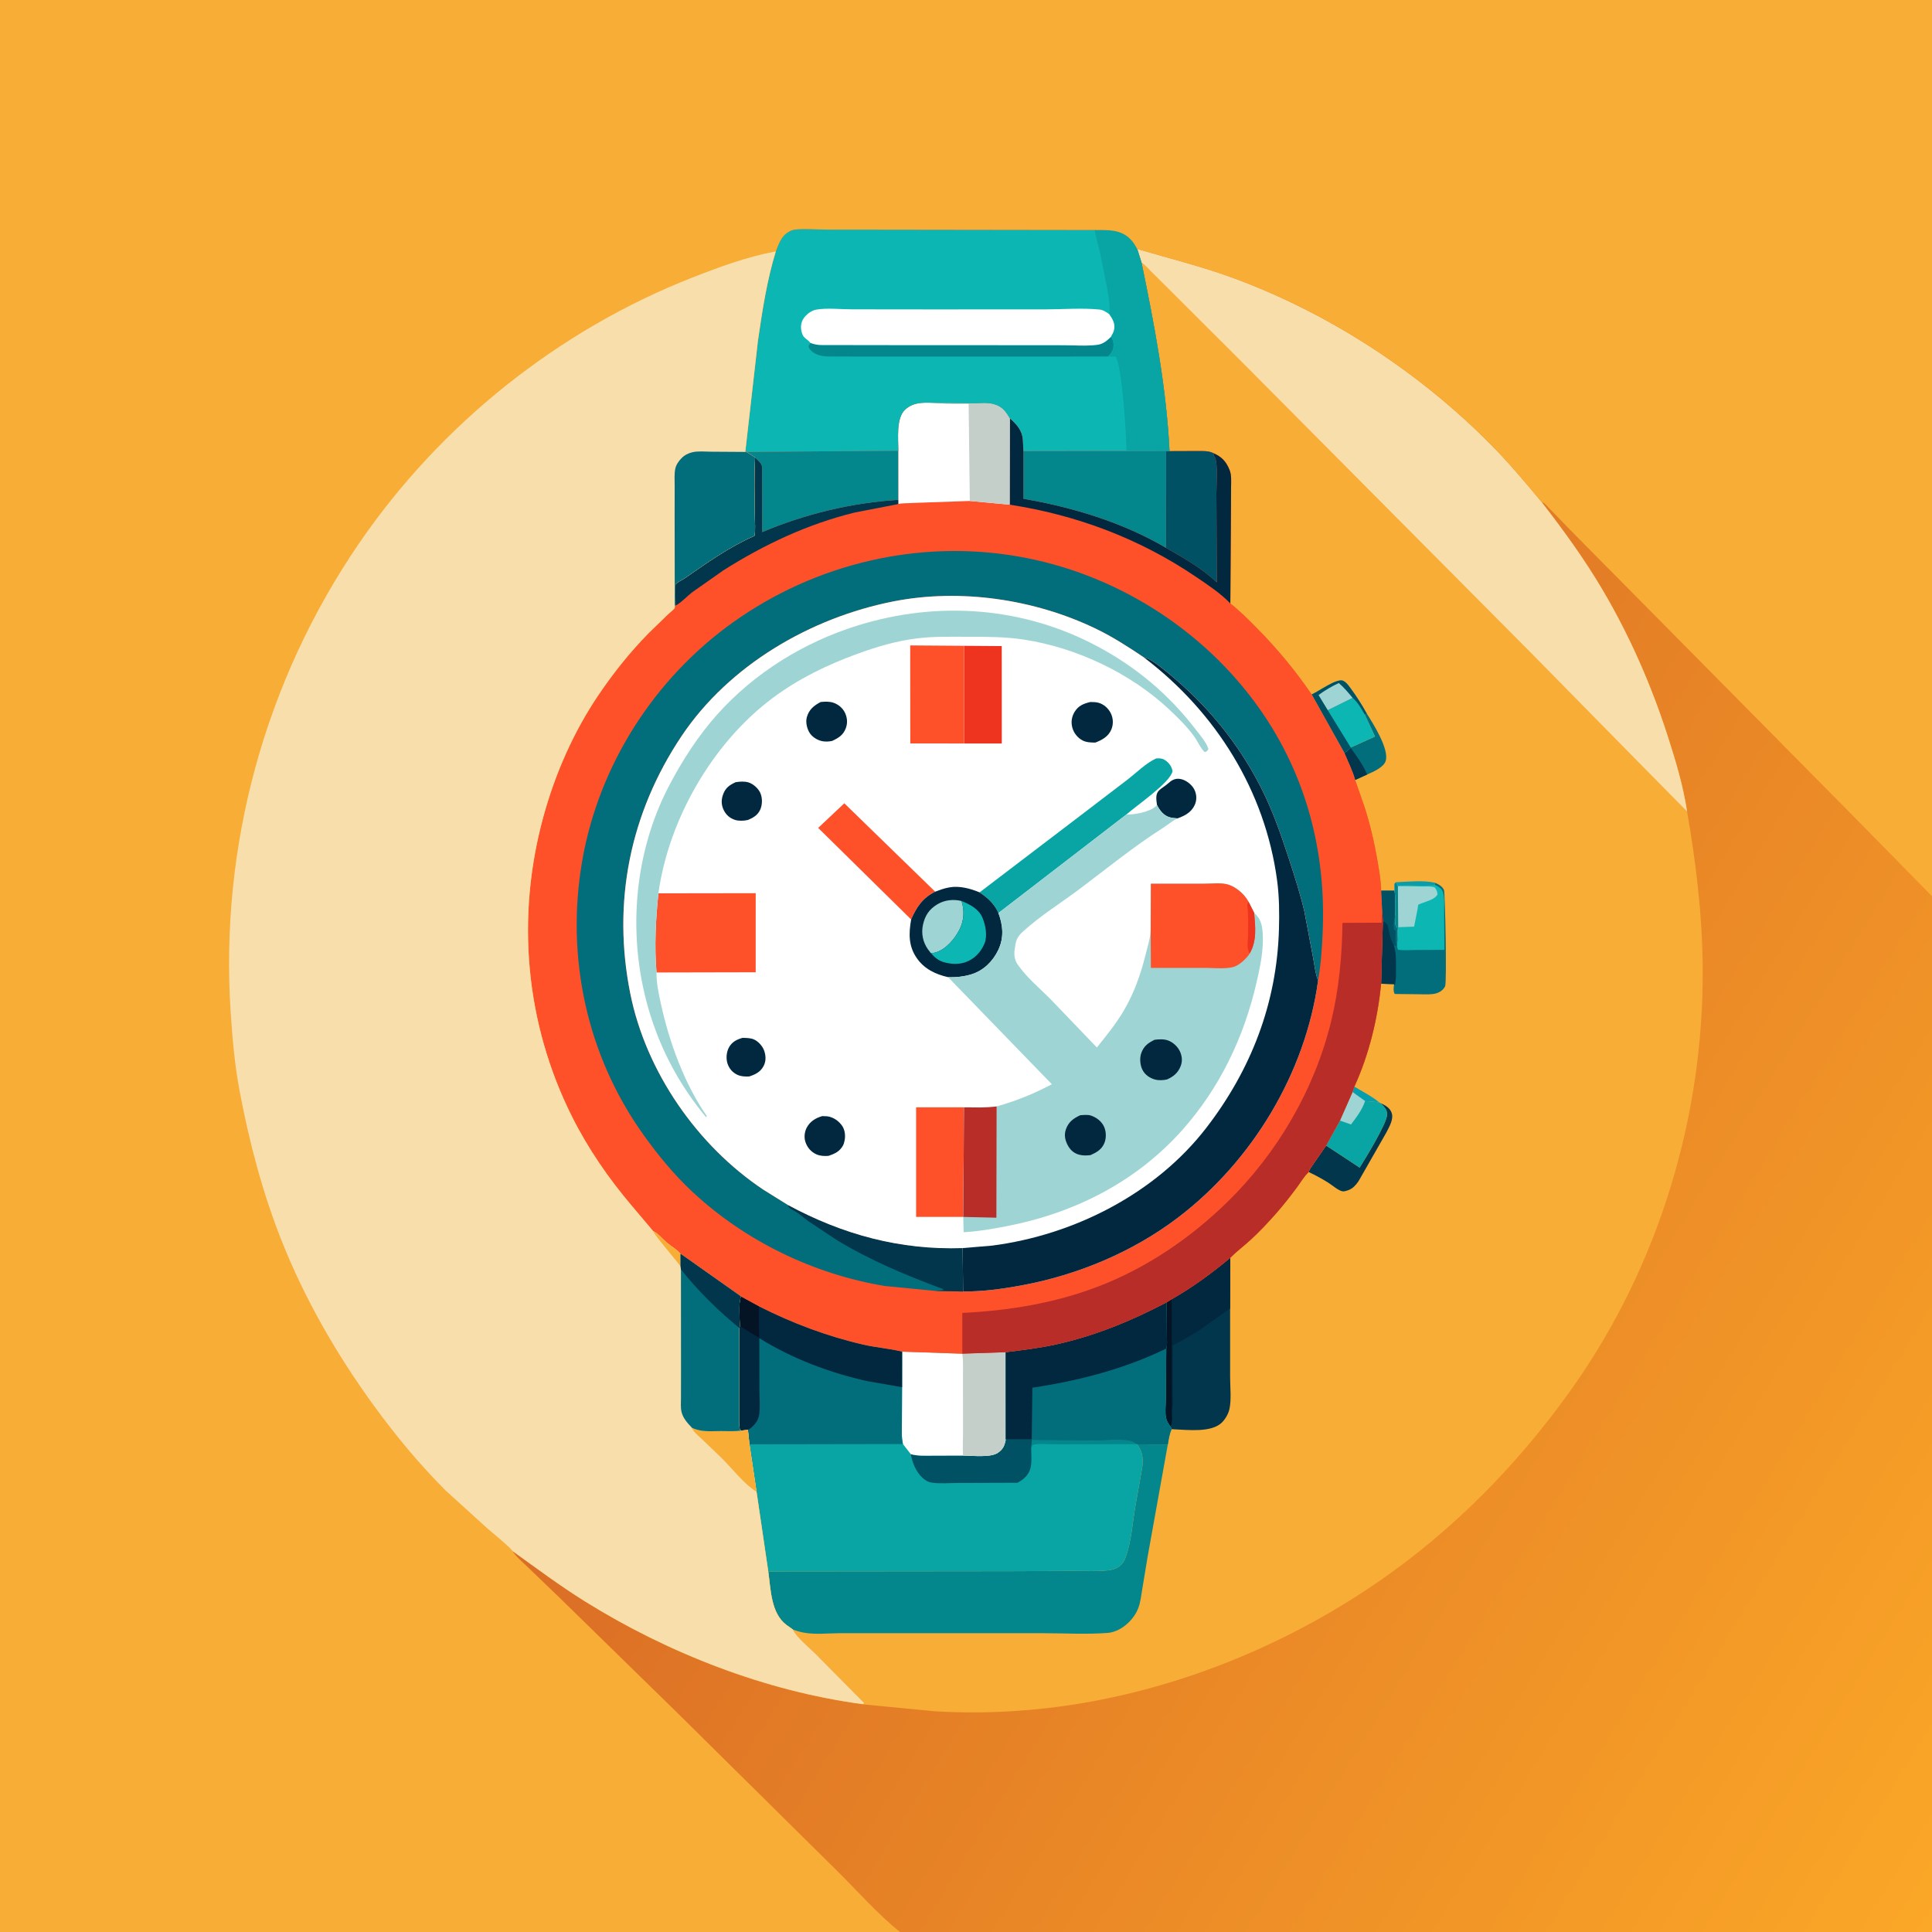 <svg version="1.1" xmlns="http://www.w3.org/2000/svg" style="display: block;" viewBox="0 0 2048 2048" width="1024" height="1024">
<rect x="0" y="0" width="2048" height="2048" fill="#808080" stroke="none"/>
<defs>
	<linearGradient id="Gradient1" gradientUnits="userSpaceOnUse" x1="928.231" y1="1068.69" x2="2176.29" y2="1836.96">
		<stop class="stop0" offset="0" stop-opacity="1" stop-color="rgb(219,110,38)"/>
		<stop class="stop1" offset="1" stop-opacity="1" stop-color="rgb(251,167,39)"/>
	</linearGradient>
</defs>
<path transform="translate(0,0)" fill="url(#Gradient1)" d="M 954.107 2048 L -0 2048 L -0 -0 L 2048 0 L 2048 949.995 L 2048 2048 L 954.107 2048 z"/>
<path transform="translate(0,0)" fill="rgb(248,173,54)" d="M 1205.48 263.906 C 1239.95 274.105 1274.14 282.449 1308 294.962 C 1409.07 332.309 1503.74 394.071 1579.58 470.5 C 1599.02 490.087 1616.59 510.988 1634.17 532.21 C 1657.68 562.527 1680.08 593.407 1699.52 626.531 C 1727.82 674.734 1750.45 726.424 1767.6 779.528 C 1776.07 805.74 1784.26 832.914 1788.39 860.189 C 1797.9 915.216 1804.5 969.715 1804.94 1025.68 C 1806.16 1183.36 1758.51 1341.08 1667.49 1470.19 C 1621.93 1534.82 1567.9 1593.58 1506.15 1643.15 C 1404.11 1725.07 1278.36 1782.77 1149.44 1805.05 C 1097.85 1813.96 1043.2 1817.22 990.945 1814.02 L 914.4 1806.65 L 914.303 1806.46 L 916.233 1805.46 L 864.208 1752.92 C 856.996 1745.68 844.853 1736.27 840.36 1727.26 L 833.442 1722.33 C 817.102 1709.89 817.052 1684.56 814.39 1665.81 L 801.956 1581.3 L 794.447 1531.05 L 792.835 1515.76 L 785.795 1516.47 L 784.547 1515.81 C 783.206 1512.46 783.661 1508.65 783.663 1505.09 L 783.661 1484.28 L 783.656 1407.69 L 784.26 1405.88 C 784.144 1396.18 782.564 1383.47 785.283 1374.23 L 804.655 1384.8 C 839.847 1402.64 876.859 1416.56 915.355 1425.41 C 928.814 1428.51 942.992 1429.45 956.233 1432.79 L 1020.09 1434.96 L 1066.12 1433.39 C 1083.84 1431.13 1101.17 1429.16 1118.66 1425.32 C 1160.43 1416.17 1198.79 1400.41 1236.54 1380.62 L 1242.08 1377.21 C 1264.34 1364.53 1284.49 1349.74 1304.12 1333.35 C 1310.78 1326.6 1318.62 1320.72 1325.64 1314.3 C 1335.13 1305.62 1343.85 1296.28 1352.38 1286.66 C 1360.39 1277.62 1367.78 1268.08 1374.99 1258.4 C 1378.93 1253.12 1382.38 1246.82 1387.32 1242.44 C 1388.02 1239.39 1390.38 1236.68 1392.1 1234.06 L 1405.77 1214.32 L 1420.37 1187.86 L 1433.72 1157.63 L 1435.69 1151.86 C 1451.23 1117.83 1460.41 1079.92 1464.04 1042.8 L 1465.9 976.216 L 1465.15 965.828 L 1464.05 944.136 C 1463.93 933.808 1462.02 923.15 1460.29 912.97 C 1457 893.557 1452.51 874.254 1446.49 855.492 L 1436.53 826.816 C 1433.95 817.218 1429.07 807.54 1425.21 798.357 L 1390.38 736.07 C 1372.98 710.658 1353.39 686.99 1331.68 665.171 C 1322.88 656.328 1314.04 647.39 1304.2 639.699 L 1304.84 544.575 L 1304.98 516.267 C 1305 510.494 1305.61 503.873 1303.47 498.427 C 1299.9 489.384 1295.12 484.246 1286.23 480.363 C 1281.13 477.726 1274.72 478.146 1269.11 478.129 L 1239.74 478.234 C 1236.36 410.357 1223.75 344.815 1210.1 278.499 L 1205.48 263.906 z"/>
<path transform="translate(0,0)" fill="rgb(4,158,175)" d="M 1480.02 935.174 C 1492.47 934.652 1509 932.973 1521.01 935.711 L 1521.06 937.936 C 1508.78 940.112 1495.85 937.37 1483.61 939.264 L 1481.85 939.491 L 1480.02 935.174 z"/>
<path transform="translate(0,0)" fill="rgb(4,158,175)" d="M 1435.69 1151.86 C 1444.22 1157.09 1454.38 1162.16 1461.98 1168.51 L 1446.99 1167.16 L 1433.72 1157.63 L 1435.69 1151.86 z"/>
<path transform="translate(0,0)" fill="rgb(2,109,123)" d="M 1448.97 756.648 C 1455.52 767.018 1472.95 794.304 1468.82 806.824 C 1466.61 813.526 1455.27 818.374 1449.23 820.999 L 1436.53 826.816 C 1433.95 817.218 1429.07 807.54 1425.21 798.357 L 1431.85 792.819 L 1431.84 792.366 L 1457.54 780.767 L 1446.53 757.182 L 1448.97 756.648 z"/>
<path transform="translate(0,0)" fill="rgb(1,54,77)" d="M 1431.85 792.819 C 1437.93 801.203 1445.3 811.432 1449.23 820.999 L 1436.53 826.816 C 1433.95 817.218 1429.07 807.54 1425.21 798.357 L 1431.85 792.819 z"/>
<path transform="translate(0,0)" fill="rgb(1,54,77)" d="M 1463.39 1169.31 C 1468.21 1171.59 1473.2 1174.18 1475.14 1179.5 C 1477.68 1186.46 1472.55 1194.55 1469.5 1200.66 L 1440.16 1252 C 1437.36 1256.09 1434.31 1259.68 1429.57 1261.53 C 1428.13 1262.09 1424.98 1263.07 1423.5 1262.9 C 1419.1 1262.4 1412.27 1256.4 1408.5 1254.01 C 1401.67 1249.67 1394.65 1245.85 1387.32 1242.44 C 1388.02 1239.39 1390.38 1236.68 1392.1 1234.06 L 1405.77 1214.32 L 1441.29 1237.69 C 1447.52 1227.8 1469.93 1191.19 1470.34 1181.75 C 1470.59 1176.01 1467.03 1173.12 1463.39 1169.31 z"/>
<path transform="translate(0,0)" fill="rgb(12,183,179)" d="M 1390.38 736.07 L 1391.27 735.693 C 1397.9 732.811 1417.04 718.873 1423.5 721.563 C 1426.87 722.966 1429.33 726.43 1431.44 729.279 C 1437.73 737.771 1443.85 747.406 1448.97 756.648 L 1446.53 757.182 L 1457.54 780.767 L 1431.84 792.366 L 1431.85 792.819 L 1425.21 798.357 L 1390.38 736.07 z"/>
<path transform="translate(0,0)" fill="rgb(1,81,100)" d="M 1390.38 736.07 L 1391.27 735.693 C 1397.9 732.811 1417.04 718.873 1423.5 721.563 C 1426.87 722.966 1429.33 726.43 1431.44 729.279 C 1437.73 737.771 1443.85 747.406 1448.97 756.648 L 1446.53 757.182 C 1442.95 751.057 1439.27 744.41 1433.85 739.779 L 1407.5 752.834 L 1431.84 792.366 L 1431.85 792.819 L 1425.21 798.357 L 1390.38 736.07 z"/>
<path transform="translate(0,0)" fill="rgb(158,213,212)" d="M 1407.5 752.834 L 1397.7 736.747 C 1404.35 731.878 1411.7 727.505 1419.19 724.048 C 1424.72 728.809 1429.21 734.172 1433.85 739.779 L 1407.5 752.834 z"/>
<path transform="translate(0,0)" fill="rgb(8,165,164)" d="M 1433.72 1157.63 L 1446.99 1167.16 L 1461.98 1168.51 L 1463.39 1169.31 C 1467.03 1173.12 1470.59 1176.01 1470.34 1181.75 C 1469.93 1191.19 1447.52 1227.8 1441.29 1237.69 L 1405.77 1214.32 L 1420.37 1187.86 L 1433.72 1157.63 z"/>
<path transform="translate(0,0)" fill="rgb(158,213,212)" d="M 1433.72 1157.63 L 1446.99 1167.16 C 1444.2 1176.15 1437.75 1184.53 1432.14 1191.97 L 1420.37 1187.86 L 1433.72 1157.63 z"/>
<path transform="translate(0,0)" fill="rgb(2,109,123)" d="M 1478.36 944.143 L 1478.2 937 L 1480.02 935.174 L 1481.85 939.491 L 1483.61 939.264 C 1495.85 937.37 1508.78 940.112 1521.06 937.936 L 1521.01 935.711 C 1524.83 937.345 1528.93 939.451 1530.67 943.508 C 1531.84 946.254 1533.86 1041.45 1531.89 1045.5 C 1530.09 1049.2 1526.51 1051.75 1522.64 1052.93 C 1517.55 1054.47 1511.34 1054.02 1506.07 1053.98 L 1478.5 1053.66 C 1476.72 1050.97 1477.32 1046.48 1477.81 1043.28 L 1464.04 1042.8 L 1465.9 976.216 L 1465.15 965.828 L 1464.05 944.136 L 1478.36 944.143 z"/>
<path transform="translate(0,0)" fill="rgb(1,81,100)" d="M 1464.05 944.136 L 1478.36 944.143 C 1479.17 950.783 1478.89 957.502 1478.84 964.179 C 1478.83 965.933 1479.25 969.83 1478.74 971.357 C 1477.12 975.986 1477.39 980.183 1477.51 985 L 1479.51 987 C 1479.47 992.009 1478.93 997.607 1480 1002.5 C 1478.63 1002.5 1479.29 1002.67 1478.03 1001.95 L 1477.64 1002.26 C 1474.15 995.659 1473.04 990.673 1471.72 983.5 C 1470.88 978.91 1469.61 978.65 1465.9 976.216 L 1465.15 965.828 L 1464.05 944.136 z"/>
<path transform="translate(0,0)" fill="rgb(1,54,77)" d="M 1465.9 976.216 C 1469.61 978.65 1470.88 978.91 1471.72 983.5 C 1473.04 990.673 1474.15 995.659 1477.64 1002.26 C 1480.31 1010.83 1479.76 1019.35 1479.76 1028.25 C 1479.76 1033.69 1480.1 1039.23 1478.46 1044.48 L 1477.81 1043.28 L 1464.04 1042.8 L 1465.9 976.216 z"/>
<path transform="translate(0,0)" fill="rgb(12,183,179)" d="M 1478.36 944.143 L 1478.2 937 L 1480.02 935.174 L 1481.85 939.491 L 1483.61 939.264 C 1495.85 937.37 1508.78 940.112 1521.06 937.936 C 1524.4 939.591 1528.24 941.709 1529.52 945.509 C 1531.54 951.524 1530.8 960.127 1530.86 966.465 L 1531.14 1006.83 L 1500.01 1007.03 C 1494.17 1007.07 1487.76 1007.62 1482.01 1006.77 C 1481 1004.74 1481.02 1003.62 1481.19 1001.38 C 1480.72 996.105 1482.27 987.766 1480.89 983 C 1480.85 982.881 1479.57 981.345 1479.5 981.184 C 1478.62 979.091 1478.93 973.83 1478.74 971.357 C 1479.25 969.83 1478.83 965.933 1478.84 964.179 C 1478.89 957.502 1479.17 950.783 1478.36 944.143 z"/>
<path transform="translate(0,0)" fill="rgb(158,213,212)" d="M 1478.36 944.143 L 1478.2 937 L 1480.02 935.174 L 1481.85 939.491 L 1483.61 939.264 L 1507.27 939.688 C 1511.71 939.704 1516.28 939.349 1520.59 940.5 C 1522.89 943.072 1523.34 944.612 1523.82 948 C 1521.41 953.164 1513.09 955.121 1507.91 957.201 C 1507.25 957.465 1503.85 958.599 1503.48 959.051 C 1503.2 959.383 1502.77 963.221 1502.68 963.746 L 1499 982.257 L 1482.15 982.873 C 1481.95 988.778 1482.34 995.614 1481.19 1001.38 C 1480.72 996.105 1482.27 987.766 1480.89 983 C 1480.85 982.881 1479.57 981.345 1479.5 981.184 C 1478.62 979.091 1478.93 973.83 1478.74 971.357 C 1479.25 969.83 1478.83 965.933 1478.84 964.179 C 1478.89 957.502 1479.17 950.783 1478.36 944.143 z"/>
<path transform="translate(0,0)" fill="rgb(3,135,141)" d="M 1478.36 944.143 L 1478.2 937 L 1480.02 935.174 L 1481.85 939.491 L 1482.15 982.873 C 1481.95 988.778 1482.34 995.614 1481.19 1001.38 C 1480.72 996.105 1482.27 987.766 1480.89 983 C 1480.85 982.881 1479.57 981.345 1479.5 981.184 C 1478.62 979.091 1478.93 973.83 1478.74 971.357 C 1479.25 969.83 1478.83 965.933 1478.84 964.179 C 1478.89 957.502 1479.17 950.783 1478.36 944.143 z"/>
<path transform="translate(0,0)" fill="rgb(1,54,77)" d="M 1304.12 1333.35 L 1303.97 1387.07 L 1303.98 1459.93 C 1303.97 1470.28 1305.44 1483.39 1303.3 1493.45 C 1302.19 1498.69 1298.82 1504.55 1294.93 1508.23 C 1283.79 1518.75 1259.12 1515.77 1244.5 1515.12 L 1242.03 1514.94 L 1240.61 1512.09 C 1238.72 1509.38 1236.96 1506.59 1236.15 1503.36 C 1234.75 1497.73 1235.85 1489.34 1235.85 1483.47 L 1236.28 1429.53 C 1237.57 1425.69 1236.88 1419.81 1236.89 1415.72 L 1236.54 1380.62 L 1242.08 1377.21 C 1264.34 1364.53 1284.49 1349.74 1304.12 1333.35 z"/>
<path transform="translate(0,0)" fill="rgb(2,40,63)" d="M 1304.12 1333.35 L 1303.97 1387.07 L 1268.82 1411.8 L 1252.31 1421.34 C 1249.26 1422.96 1245.55 1424.4 1243.09 1426.78 L 1243.16 1475.15 C 1243.15 1481.18 1244.11 1489.93 1242.2 1495.57 C 1242.16 1500.22 1243.15 1508.2 1240.61 1512.09 C 1238.72 1509.38 1236.96 1506.59 1236.15 1503.36 C 1234.75 1497.73 1235.85 1489.34 1235.85 1483.47 L 1236.28 1429.53 C 1237.57 1425.69 1236.88 1419.81 1236.89 1415.72 L 1236.54 1380.62 L 1242.08 1377.21 C 1264.34 1364.53 1284.49 1349.74 1304.12 1333.35 z"/>
<path transform="translate(0,0)" fill="rgb(4,20,36)" d="M 1236.54 1380.62 L 1242.08 1377.21 L 1242.2 1495.57 C 1242.16 1500.22 1243.15 1508.2 1240.61 1512.09 C 1238.72 1509.38 1236.96 1506.59 1236.15 1503.36 C 1234.75 1497.73 1235.85 1489.34 1235.85 1483.47 L 1236.28 1429.53 C 1237.57 1425.69 1236.88 1419.81 1236.89 1415.72 L 1236.54 1380.62 z"/>
<path transform="translate(0,0)" fill="rgb(3,135,141)" d="M 1205.38 1531.07 L 1237.92 1531.19 L 1216.37 1651.1 L 1210.86 1684.47 C 1209.73 1691.25 1209.02 1698.55 1206.5 1704.97 C 1203.33 1713.05 1197.38 1719.89 1190.34 1724.86 C 1186.1 1727.84 1179.88 1730.5 1174.7 1730.91 C 1152.11 1732.72 1128.35 1731.26 1105.62 1731.26 L 970.761 1731.23 L 890.896 1731.24 C 878.193 1731.26 863.793 1733 851.375 1730.55 C 847.592 1729.81 843.938 1728.68 840.36 1727.26 L 833.442 1722.33 C 817.102 1709.89 817.052 1684.56 814.39 1665.81 L 1069.58 1665.54 L 1139.41 1665.23 C 1151.06 1665.15 1163.39 1665.9 1174.94 1664.6 C 1179.07 1664.14 1182.94 1662.99 1186.34 1660.55 C 1189.67 1658.16 1191.61 1655.1 1193.03 1651.29 C 1199.18 1634.89 1200.53 1614.4 1203.46 1597.06 L 1210.77 1555.77 C 1211.98 1546.25 1211.26 1538.86 1205.38 1531.07 z"/>
<path transform="translate(0,0)" fill="rgb(248,222,170)" d="M 1205.48 263.906 C 1239.95 274.105 1274.14 282.449 1308 294.962 C 1409.07 332.309 1503.74 394.071 1579.58 470.5 C 1599.02 490.087 1616.59 510.988 1634.17 532.21 C 1657.68 562.527 1680.08 593.407 1699.52 626.531 C 1727.82 674.734 1750.45 726.424 1767.6 779.528 C 1776.07 805.74 1784.26 832.914 1788.39 860.189 L 1727.1 797.993 L 1623.23 692.353 L 1322.42 389.704 L 1238.18 305.532 L 1220.22 287.756 C 1216.89 284.449 1214.22 280.86 1210.1 278.499 L 1205.48 263.906 z"/>
<path transform="translate(0,0)" fill="rgb(8,165,164)" d="M 785.283 1374.23 L 804.655 1384.8 C 839.847 1402.64 876.859 1416.56 915.355 1425.41 C 928.814 1428.51 942.992 1429.45 956.233 1432.79 L 1020.09 1434.96 L 1066.12 1433.39 C 1083.84 1431.13 1101.17 1429.16 1118.66 1425.32 C 1160.43 1416.17 1198.79 1400.41 1236.54 1380.62 L 1236.89 1415.72 C 1236.88 1419.81 1237.57 1425.69 1236.28 1429.53 L 1235.85 1483.47 C 1235.85 1489.34 1234.75 1497.73 1236.15 1503.36 C 1236.96 1506.59 1238.72 1509.38 1240.61 1512.09 L 1242.03 1514.94 C 1239.57 1520.05 1238.91 1525.65 1237.92 1531.19 L 1205.38 1531.07 C 1211.26 1538.86 1211.98 1546.25 1210.77 1555.77 L 1203.46 1597.06 C 1200.53 1614.4 1199.18 1634.89 1193.03 1651.29 C 1191.61 1655.1 1189.67 1658.16 1186.34 1660.55 C 1182.94 1662.99 1179.07 1664.14 1174.94 1664.6 C 1163.39 1665.9 1151.06 1665.15 1139.41 1665.23 L 1069.58 1665.54 L 814.39 1665.81 L 801.956 1581.3 L 794.447 1531.05 L 792.835 1515.76 L 785.795 1516.47 L 784.547 1515.81 C 783.206 1512.46 783.661 1508.65 783.663 1505.09 L 783.661 1484.28 L 783.656 1407.69 L 784.26 1405.88 C 784.144 1396.18 782.564 1383.47 785.283 1374.23 z"/>
<path transform="translate(0,0)" fill="rgb(3,135,141)" d="M 1093.9 1526.71 L 1161.55 1527.09 C 1172.73 1527.06 1186.44 1525.48 1197.37 1527.34 C 1200.22 1527.82 1202.48 1529.24 1204.8 1530.87 L 1116.74 1531.11 C 1112.04 1531.11 1097.19 1529.76 1094.41 1532.03 L 1093.11 1535.24 L 1093.9 1526.71 z"/>
<path transform="translate(0,0)" fill="rgb(1,81,100)" d="M 1066.16 1525.9 L 1093.68 1525.87 L 1093.9 1526.71 L 1093.11 1535.24 C 1093.11 1542.43 1094.34 1552.78 1091.32 1559.24 L 1090.84 1560.32 C 1088.47 1565.32 1083.39 1569.39 1078.53 1571.8 L 1015.24 1572.02 C 1006.23 1572 996.052 1573 987.256 1571.57 C 983.498 1570.96 980.584 1569.05 977.834 1566.5 C 971.002 1560.16 967.049 1550.53 965.479 1541.47 C 972.808 1543.5 980.153 1543.06 987.688 1543.07 L 1020.97 1542.96 C 1030.3 1542.97 1049.97 1545.39 1057.78 1540.03 C 1063.4 1536.17 1064.86 1532.41 1066.16 1525.9 z"/>
<path transform="translate(0,0)" fill="rgb(255,255,255)" d="M 956.233 1432.79 L 1020.09 1434.96 L 1066.12 1433.39 L 1066.16 1525.9 C 1064.86 1532.41 1063.4 1536.17 1057.78 1540.03 C 1049.97 1545.39 1030.3 1542.97 1020.97 1542.96 L 987.688 1543.07 C 980.153 1543.06 972.808 1543.5 965.479 1541.47 L 957.163 1530.77 C 955.41 1523.45 956.024 1515.66 956.038 1508.17 L 956.212 1470.47 L 956.233 1432.79 z"/>
<path transform="translate(0,0)" fill="rgb(195,207,200)" d="M 1020.09 1434.96 L 1066.12 1433.39 L 1066.16 1525.9 C 1064.86 1532.41 1063.4 1536.17 1057.78 1540.03 C 1049.97 1545.39 1030.3 1542.97 1020.97 1542.96 C 1020.2 1534.37 1020.89 1525.1 1020.88 1516.43 L 1020.79 1462.39 C 1020.76 1453.36 1021.3 1443.91 1020.09 1434.96 z"/>
<path transform="translate(0,0)" fill="rgb(2,109,123)" d="M 1236.54 1380.62 L 1236.89 1415.72 C 1236.88 1419.81 1237.57 1425.69 1236.28 1429.53 L 1235.85 1483.47 C 1235.85 1489.34 1234.75 1497.73 1236.15 1503.36 C 1236.96 1506.59 1238.72 1509.38 1240.61 1512.09 L 1242.03 1514.94 C 1239.57 1520.05 1238.91 1525.65 1237.92 1531.19 L 1205.38 1531.07 L 1204.8 1530.87 C 1202.48 1529.24 1200.22 1527.82 1197.37 1527.34 C 1186.44 1525.48 1172.73 1527.06 1161.55 1527.09 L 1093.9 1526.71 L 1093.68 1525.87 L 1066.16 1525.9 L 1066.12 1433.39 C 1083.84 1431.13 1101.17 1429.16 1118.66 1425.32 C 1160.43 1416.17 1198.79 1400.41 1236.54 1380.62 z"/>
<path transform="translate(0,0)" fill="rgb(2,40,63)" d="M 1236.54 1380.62 L 1236.89 1415.72 C 1236.88 1419.81 1237.57 1425.69 1236.28 1429.53 C 1191.81 1451.22 1143.08 1463.75 1094.35 1471.02 L 1093.68 1525.87 L 1066.16 1525.9 L 1066.12 1433.39 C 1083.84 1431.13 1101.17 1429.16 1118.66 1425.32 C 1160.43 1416.17 1198.79 1400.41 1236.54 1380.62 z"/>
<path transform="translate(0,0)" fill="rgb(2,109,123)" d="M 785.283 1374.23 L 804.655 1384.8 C 839.847 1402.64 876.859 1416.56 915.355 1425.41 C 928.814 1428.51 942.992 1429.45 956.233 1432.79 L 956.212 1470.47 L 956.038 1508.17 C 956.024 1515.66 955.41 1523.45 957.163 1530.77 L 794.447 1531.05 L 792.835 1515.76 L 785.795 1516.47 L 784.547 1515.81 C 783.206 1512.46 783.661 1508.65 783.663 1505.09 L 783.661 1484.28 L 783.656 1407.69 L 784.26 1405.88 C 784.144 1396.18 782.564 1383.47 785.283 1374.23 z"/>
<path transform="translate(0,0)" fill="rgb(2,40,63)" d="M 785.283 1374.23 L 804.655 1384.8 C 839.847 1402.64 876.859 1416.56 915.355 1425.41 C 928.814 1428.51 942.992 1429.45 956.233 1432.79 L 956.212 1470.47 L 920.156 1464.21 C 880.198 1455.54 839.652 1440.16 804.917 1418.55 L 805.037 1472.89 C 805.044 1481.11 805.865 1490.38 804.891 1498.49 C 804.325 1503.2 802.56 1507.03 799.345 1510.5 C 797.514 1512.48 795.234 1514.51 792.835 1515.76 L 785.795 1516.47 L 784.547 1515.81 C 783.206 1512.46 783.661 1508.65 783.663 1505.09 L 783.661 1484.28 L 783.656 1407.69 L 784.26 1405.88 C 784.144 1396.18 782.564 1383.47 785.283 1374.23 z"/>
<path transform="translate(0,0)" fill="rgb(4,20,36)" d="M 785.283 1374.23 L 804.655 1384.8 L 804.542 1385.95 L 804.591 1418.1 L 784.26 1405.88 C 784.144 1396.18 782.564 1383.47 785.283 1374.23 z"/>
<path transform="translate(0,0)" fill="rgb(254,81,42)" d="M 822.396 266.459 C 824.499 260.575 827.334 253.141 831.924 248.765 C 834.697 246.122 838.672 243.852 842.516 243.366 C 852.864 242.058 864.913 243.301 875.427 243.378 L 938.148 243.447 L 1160.44 243.753 C 1174.33 243.902 1188.01 242.769 1198.54 253.759 C 1201.48 256.834 1203.52 260.157 1205.48 263.906 L 1210.1 278.499 C 1223.75 344.815 1236.36 410.357 1239.74 478.234 L 1269.11 478.129 C 1274.72 478.146 1281.13 477.726 1286.23 480.363 C 1295.12 484.246 1299.9 489.384 1303.47 498.427 C 1305.61 503.873 1305 510.494 1304.98 516.267 L 1304.84 544.575 L 1304.2 639.699 C 1314.04 647.39 1322.88 656.328 1331.68 665.171 C 1353.39 686.99 1372.98 710.658 1390.38 736.07 L 1425.21 798.357 C 1429.07 807.54 1433.95 817.218 1436.53 826.816 L 1446.49 855.492 C 1452.51 874.254 1457 893.557 1460.29 912.97 C 1462.02 923.15 1463.93 933.808 1464.05 944.136 L 1465.15 965.828 L 1465.9 976.216 L 1464.04 1042.8 C 1460.41 1079.92 1451.23 1117.83 1435.69 1151.86 L 1433.72 1157.63 L 1420.37 1187.86 L 1405.77 1214.32 L 1392.1 1234.06 C 1390.38 1236.68 1388.02 1239.39 1387.32 1242.44 C 1382.38 1246.82 1378.93 1253.12 1374.99 1258.4 C 1367.78 1268.08 1360.39 1277.62 1352.38 1286.66 C 1343.85 1296.28 1335.13 1305.62 1325.64 1314.3 C 1318.62 1320.72 1310.78 1326.6 1304.12 1333.35 C 1284.49 1349.74 1264.34 1364.53 1242.08 1377.21 L 1236.54 1380.62 C 1198.79 1400.41 1160.43 1416.17 1118.66 1425.32 C 1101.17 1429.16 1083.84 1431.13 1066.12 1433.39 L 1020.09 1434.96 L 956.233 1432.79 C 942.992 1429.45 928.814 1428.51 915.355 1425.41 C 876.859 1416.56 839.847 1402.64 804.655 1384.8 L 785.283 1374.23 L 721.423 1329.13 C 717.19 1324.2 711.348 1321.17 706.5 1316.96 C 701.746 1312.84 698.034 1307.84 692.31 1304.96 L 669.754 1278.21 C 645.292 1249.42 623.481 1217.82 606.511 1183.99 C 556.834 1084.97 546.776 972.696 575.933 866 C 588.46 820.162 608.132 775.369 634.883 735.998 C 650.808 712.559 667.98 691.114 687.853 670.857 L 708.731 650.617 C 710.255 649.158 714.434 646.074 715.156 644.5 C 715.498 643.754 715.288 642.864 715.354 642.045 L 716.045 642.014 L 715.903 619.959 C 716.583 617.751 723.747 614.394 725.945 612.869 C 749.809 596.313 772.985 579.781 799.707 568.011 C 801.153 561.613 800.058 552.637 800.05 545.909 C 800.024 525.738 799.192 505.203 800.405 485.08 C 797.735 482.734 793.881 480.859 790.799 479.034 L 790.024 479.055 L 803.447 361.045 C 808.049 329.381 812.953 297.082 822.396 266.459 z"/>
<path transform="translate(0,0)" fill="rgb(1,54,77)" d="M 800.405 485.08 L 801.62 486.205 C 804.44 488.84 807.618 491.405 807.907 495.5 L 807.995 564.02 C 853.492 544.883 903 532.809 952.351 529.865 L 952.396 534.229 L 950.753 534.628 L 906.087 543.287 C 856.152 555.522 810.005 577.227 766.713 604.668 L 733.684 627.873 C 727.933 632.326 722.402 638.613 716.045 642.014 L 715.903 619.959 C 716.583 617.751 723.747 614.394 725.945 612.869 C 749.809 596.313 772.985 579.781 799.707 568.011 C 801.153 561.613 800.058 552.637 800.05 545.909 C 800.024 525.738 799.192 505.203 800.405 485.08 z"/>
<path transform="translate(0,0)" fill="rgb(2,40,63)" d="M 1070.32 443.343 C 1077.44 449.425 1083.47 456.092 1084.24 465.806 L 1084.94 478.128 L 1085 528.751 C 1137.06 537.685 1190.28 553.802 1236.04 580.726 C 1255.25 591.846 1273.54 601.984 1289.88 617.302 L 1289.41 523.071 C 1289.38 514.662 1291.16 491.516 1287.95 485.153 C 1286.81 482.909 1287.2 484.135 1286.55 481.682 L 1286.23 480.363 C 1295.12 484.246 1299.9 489.384 1303.47 498.427 C 1305.61 503.873 1305 510.494 1304.98 516.267 L 1304.84 544.575 L 1304.2 639.699 C 1293.81 628.805 1280.05 619.777 1267.61 611.351 C 1207.85 570.892 1141.27 545.892 1070.19 534.959 L 1070.32 443.343 z"/>
<path transform="translate(0,0)" fill="rgb(1,81,100)" d="M 1239.74 478.234 L 1269.11 478.129 C 1274.72 478.146 1281.13 477.726 1286.23 480.363 L 1286.55 481.682 C 1287.2 484.135 1286.81 482.909 1287.95 485.153 C 1291.16 491.516 1289.38 514.662 1289.41 523.071 L 1289.88 617.302 C 1273.54 601.984 1255.25 591.846 1236.04 580.726 L 1236.13 477.87 L 1239.74 478.234 z"/>
<path transform="translate(0,0)" fill="rgb(3,135,141)" d="M 790.799 479.034 L 952.317 477.781 L 952.351 529.865 C 903 532.809 853.492 544.883 807.995 564.02 L 807.907 495.5 C 807.618 491.405 804.44 488.84 801.62 486.205 L 800.405 485.08 C 797.735 482.734 793.881 480.859 790.799 479.034 z"/>
<path transform="translate(0,0)" fill="rgb(3,135,141)" d="M 1194.09 477.957 L 1236.13 477.87 L 1236.04 580.726 C 1190.28 553.802 1137.06 537.685 1085 528.751 L 1084.94 478.128 L 1194.09 477.957 z"/>
<path transform="translate(0,0)" fill="rgb(255,255,255)" d="M 994.465 427.19 L 1031.5 427.545 C 1038.19 427.674 1045.62 426.621 1052.15 428.126 C 1056.69 429.171 1061.04 431.333 1064.24 434.763 C 1066.62 437.308 1068.57 440.339 1070.32 443.343 L 1070.19 534.959 L 1028.03 531.039 L 967.033 533.174 C 962.486 533.548 956.754 533.227 952.396 534.229 L 952.351 529.865 L 952.317 477.781 C 952.258 465.422 949.794 443.371 959.335 434.4 C 969.335 424.996 981.909 426.961 994.465 427.19 z"/>
<path transform="translate(0,0)" fill="rgb(195,207,200)" d="M 994.465 427.19 L 1031.5 427.545 C 1038.19 427.674 1045.62 426.621 1052.15 428.126 C 1056.69 429.171 1061.04 431.333 1064.24 434.763 C 1066.62 437.308 1068.57 440.339 1070.32 443.343 L 1070.19 534.959 L 1028.03 531.039 L 1026.81 428.154 C 1016.55 428.14 1005.65 428.861 995.506 427.359 L 994.465 427.19 z"/>
<path transform="translate(0,0)" fill="rgb(184,45,40)" d="M 1465.15 965.828 L 1465.9 976.216 L 1464.04 1042.8 C 1460.41 1079.92 1451.23 1117.83 1435.69 1151.86 L 1433.72 1157.63 L 1420.37 1187.86 L 1405.77 1214.32 L 1392.1 1234.06 C 1390.38 1236.68 1388.02 1239.39 1387.32 1242.44 C 1382.38 1246.82 1378.93 1253.12 1374.99 1258.4 C 1367.78 1268.08 1360.39 1277.62 1352.38 1286.66 C 1343.85 1296.28 1335.13 1305.62 1325.64 1314.3 C 1318.62 1320.72 1310.78 1326.6 1304.12 1333.35 C 1284.49 1349.74 1264.34 1364.53 1242.08 1377.21 L 1236.54 1380.62 C 1198.79 1400.41 1160.43 1416.17 1118.66 1425.32 C 1101.17 1429.16 1083.84 1431.13 1066.12 1433.39 L 1020.09 1434.96 L 1020.1 1391.76 C 1069.06 1389.38 1117.51 1381.53 1163.5 1363.98 C 1215.35 1344.2 1261.84 1312.56 1301.32 1273.92 C 1354.19 1222.15 1393.47 1154.79 1411.04 1082.77 C 1419.36 1048.69 1422.65 1013.29 1423.07 978.28 L 1464.69 978.069 L 1465.15 965.828 z"/>
<path transform="translate(0,0)" fill="rgb(2,109,123)" d="M 990.838 1368.38 L 937.898 1363.21 C 862.631 1350.73 790.29 1315.76 734.345 1263.71 C 714.423 1245.18 697.459 1224.47 681.692 1202.35 C 621.967 1118.57 599.728 1014.81 617.005 913.5 C 634.371 811.676 693.417 719.234 777.324 659.484 C 864.403 597.476 973.255 571.617 1078.81 589.778 C 1181.33 607.417 1275.73 666.7 1335.5 751.78 C 1384.58 821.648 1405.58 902.287 1402.13 987.149 C 1401.42 1004.61 1400.24 1022.18 1397.23 1039.4 L 1396.59 1037.58 C 1394.13 1030.72 1393.45 1023.28 1392.1 1016.14 L 1382.64 966.055 C 1378.33 947.74 1372.46 929.327 1366.62 911.436 C 1359.08 888.33 1351.17 865.176 1340.74 843.176 C 1321.56 802.714 1294.61 765.785 1262.36 734.817 C 1254.83 727.585 1221.53 697.017 1213.01 697.187 C 1196.41 685.989 1179.78 675.214 1161.71 666.496 C 1096.81 635.192 1018.13 623.541 947.095 637.51 C 859.391 654.758 772.925 705.024 722.535 780.231 C 667.681 862.1 648.756 956.766 668.158 1053.31 C 684.805 1136.15 739.169 1214.47 809.327 1261.19 L 835.157 1277.29 C 893.44 1308.73 954.116 1325.24 1020.47 1323.02 L 1020.94 1369.03 L 990.838 1368.38 z"/>
<path transform="translate(0,0)" fill="rgb(1,54,77)" d="M 835.157 1277.29 C 893.44 1308.73 954.116 1325.24 1020.47 1323.02 L 1020.94 1369.03 L 990.838 1368.38 L 999.899 1367.64 L 999.731 1366.5 C 960.782 1352.07 922.974 1336.26 887.304 1314.68 L 857.064 1294.62 C 851.901 1290.93 846.913 1286.27 841.368 1283.24 C 838.254 1281.54 836.311 1280.82 835.157 1277.29 z"/>
<path transform="translate(0,0)" fill="rgb(12,183,179)" d="M 822.396 266.459 C 824.499 260.575 827.334 253.141 831.924 248.765 C 834.697 246.122 838.672 243.852 842.516 243.366 C 852.864 242.058 864.913 243.301 875.427 243.378 L 938.148 243.447 L 1160.44 243.753 C 1174.33 243.902 1188.01 242.769 1198.54 253.759 C 1201.48 256.834 1203.52 260.157 1205.48 263.906 L 1210.1 278.499 C 1223.75 344.815 1236.36 410.357 1239.74 478.234 L 1236.13 477.87 L 1194.09 477.957 L 1084.94 478.128 L 1084.24 465.806 C 1083.47 456.092 1077.44 449.425 1070.32 443.343 C 1068.57 440.339 1066.62 437.308 1064.24 434.763 C 1061.04 431.333 1056.69 429.171 1052.15 428.126 C 1045.62 426.621 1038.19 427.674 1031.5 427.545 L 994.465 427.19 C 981.909 426.961 969.335 424.996 959.335 434.4 C 949.794 443.371 952.258 465.422 952.317 477.781 L 790.799 479.034 L 790.024 479.055 L 803.447 361.045 C 808.049 329.381 812.953 297.082 822.396 266.459 z"/>
<path transform="translate(0,0)" fill="rgb(3,135,141)" d="M 1177.64 357.074 C 1180.21 360.843 1181 364.699 1180.03 369.238 C 1179.34 372.48 1176.89 375.814 1174.43 377.946 L 997.901 377.975 L 915.566 377.977 L 886.823 377.931 C 880.184 377.895 873.168 378.362 866.826 376.074 C 863.333 374.814 858.567 371.708 857.323 368.021 C 856.796 366.459 858.372 364.873 859.137 363.554 C 862.43 364.735 865.999 365.57 869.5 365.716 L 935.253 365.823 L 1058.13 365.881 L 1126.82 365.94 C 1138.52 365.956 1151.6 367.051 1163.16 365.518 C 1169.46 364.683 1173.23 361.281 1177.64 357.074 z"/>
<path transform="translate(0,0)" fill="rgb(8,165,164)" d="M 1160.44 243.753 C 1174.33 243.902 1188.01 242.769 1198.54 253.759 C 1201.48 256.834 1203.52 260.157 1205.48 263.906 L 1210.1 278.499 C 1223.75 344.815 1236.36 410.357 1239.74 478.234 L 1236.13 477.87 L 1194.09 477.957 C 1194.22 463.833 1189.29 386.302 1182.5 377.976 L 1174.43 377.946 C 1176.89 375.814 1179.34 372.48 1180.03 369.238 C 1181 364.699 1180.21 360.843 1177.64 357.074 L 1177.97 356.342 C 1178.95 354.443 1180.17 352.584 1180.73 350.5 C 1182.63 343.508 1179.62 338.556 1175.87 333.06 C 1176.91 323.618 1175.05 313.791 1173.36 304.502 L 1166 267.5 C 1164.19 259.538 1161.57 251.848 1160.44 243.753 z"/>
<path transform="translate(0,0)" fill="rgb(255,255,255)" d="M 859.137 363.554 C 855.659 359.03 851.713 359.075 849.912 352.457 C 848.517 347.328 848.768 342.229 851.752 337.691 C 854.576 333.396 860.045 329.146 865.189 328.234 C 876.561 326.217 891.115 327.885 902.821 327.897 L 986.851 327.989 L 1107.52 327.95 C 1126.38 327.938 1146.76 326.257 1165.44 328.108 C 1169.44 328.504 1172.66 330.841 1175.87 333.06 C 1179.62 338.556 1182.63 343.508 1180.73 350.5 C 1180.17 352.584 1178.95 354.443 1177.97 356.342 L 1177.64 357.074 C 1173.23 361.281 1169.46 364.683 1163.16 365.518 C 1151.6 367.051 1138.52 365.956 1126.82 365.94 L 1058.13 365.881 L 935.253 365.823 L 869.5 365.716 C 865.999 365.57 862.43 364.735 859.137 363.554 z"/>
<path transform="translate(0,0)" fill="rgb(255,255,255)" d="M 835.157 1277.29 L 809.327 1261.19 C 739.169 1214.47 684.805 1136.15 668.158 1053.31 C 648.756 956.766 667.681 862.1 722.535 780.231 C 772.925 705.024 859.391 654.758 947.095 637.51 C 1018.13 623.541 1096.81 635.192 1161.71 666.496 C 1179.78 675.214 1196.41 685.989 1213.01 697.187 C 1221.53 697.017 1254.83 727.585 1262.36 734.817 C 1294.61 765.785 1321.56 802.714 1340.74 843.176 C 1351.17 865.176 1359.08 888.33 1366.62 911.436 C 1372.46 929.327 1378.33 947.74 1382.64 966.055 L 1392.1 1016.14 C 1393.45 1023.28 1394.13 1030.72 1396.59 1037.58 L 1397.23 1039.4 C 1383.85 1137.52 1327.42 1230.77 1248.87 1290.58 C 1200.39 1327.49 1141.8 1351.74 1082.04 1362.72 C 1062.21 1366.37 1041.15 1369.19 1020.94 1369.03 L 1020.47 1323.02 C 954.116 1325.24 893.44 1308.73 835.157 1277.29 z"/>
<path transform="translate(0,0)" fill="rgb(2,40,63)" d="M 1226.45 853.347 C 1225.88 848.789 1224.62 842.448 1227.96 838.631 C 1230.71 835.495 1235.37 833.148 1238.53 830.217 C 1241.47 827.5 1244.67 825.492 1248.81 825.53 C 1254.14 825.579 1259.24 828.66 1262.83 832.432 C 1266.62 836.422 1268.5 841.713 1268.05 847.214 C 1267.59 852.836 1264.5 857.743 1260.22 861.308 C 1256.8 864.158 1252.31 866.054 1248.14 867.536 C 1245.42 867.266 1242.43 867.081 1239.8 866.32 C 1233.36 864.464 1229.36 859 1226.45 853.347 z"/>
<path transform="translate(0,0)" fill="rgb(2,40,63)" d="M 787.105 1100.18 C 791.189 1100.26 795.735 1100.22 799.5 1101.98 C 803.87 1104.01 808.236 1108.86 809.899 1113.35 C 811.874 1118.69 812.22 1124.66 809.543 1129.85 C 806.254 1136.23 800.77 1139.01 794.206 1141.1 C 789.824 1141.23 785.916 1141.22 781.841 1139.41 C 776.674 1137.11 773.002 1132.85 771.217 1127.5 C 769.405 1122.07 770.024 1115.01 772.883 1110 C 776.08 1104.4 781.112 1101.83 787.105 1100.18 z"/>
<path transform="translate(0,0)" fill="rgb(2,40,63)" d="M 779.808 829.165 C 784.131 828.475 789.12 828.101 793.364 829.377 C 798.433 830.902 803.785 835.693 805.938 840.5 C 808.342 845.867 808.218 853.081 805.818 858.383 C 803.228 864.105 798.371 866.897 792.815 869.21 C 788.605 870.149 783.233 870.448 779.114 869.114 C 773.918 867.43 770.043 864.16 767.5 859.353 C 764.615 853.9 764.327 848.355 766.356 842.553 C 768.917 835.228 772.97 832.333 779.808 829.165 z"/>
<path transform="translate(0,0)" fill="rgb(2,40,63)" d="M 871.587 1183.11 L 877 1183.33 C 883.511 1184.28 889.199 1188.24 892.854 1193.64 C 895.646 1197.77 896.327 1203.99 895.339 1208.78 L 895.061 1210 C 894.749 1211.44 894.466 1212.69 893.76 1214 C 890.214 1220.61 884.986 1223.02 878.149 1225.27 C 873.75 1225.58 869.391 1225.44 865.32 1223.59 C 859.614 1220.99 855.639 1216.31 853.736 1210.34 C 852.182 1205.46 852.821 1199.75 855.221 1195.26 C 858.746 1188.67 864.644 1185.14 871.587 1183.11 z"/>
<path transform="translate(0,0)" fill="rgb(2,40,63)" d="M 869.93 744.157 C 874.521 743.684 879.071 743.464 883.5 744.938 C 888.728 746.677 893.476 750.706 895.795 755.757 C 898.22 761.039 898.625 766.646 896.524 772.139 C 893.773 779.331 888.713 782.358 882.052 785.438 C 879.024 786.058 876.23 786.234 873.139 785.915 C 867.955 785.38 862.175 782.155 859.018 778.001 C 855.6 773.505 853.723 765.863 855.25 760.347 C 857.513 752.175 862.743 747.955 869.93 744.157 z"/>
<path transform="translate(0,0)" fill="rgb(2,40,63)" d="M 1155.76 744.159 C 1158.82 744.156 1161.81 744.195 1164.78 745.058 C 1170.25 746.649 1174.85 750.868 1177.41 755.917 C 1180.1 761.207 1180.38 767.572 1178.15 773.094 C 1175.05 780.739 1168.39 784.343 1161.14 787.148 C 1156.7 787.19 1151.51 786.992 1147.49 784.864 C 1142.29 782.108 1138.27 777.041 1136.73 771.384 C 1135.08 765.347 1136.03 759.529 1139.34 754.262 C 1143.31 747.938 1148.73 745.879 1155.76 744.159 z"/>
<path transform="translate(0,0)" fill="rgb(238,52,30)" d="M 1022.03 684.587 L 1061.91 684.877 L 1061.95 788.129 L 1021.96 788.113 L 1022.03 684.587 z"/>
<path transform="translate(0,0)" fill="rgb(254,81,42)" d="M 965.835 974.679 L 867.301 877.613 L 895.009 851.516 L 991.334 945.218 C 977.974 951.921 971.718 961.331 965.835 974.679 z"/>
<path transform="translate(0,0)" fill="rgb(254,81,42)" d="M 1021.07 1289.99 L 971.108 1289.95 L 971.109 1173.83 L 1021.93 1173.83 L 1021.07 1289.99 z"/>
<path transform="translate(0,0)" fill="rgb(254,81,42)" d="M 1021.96 788.113 L 964.959 788.064 L 964.841 684.167 L 1022.03 684.587 L 1021.96 788.113 z"/>
<path transform="translate(0,0)" fill="rgb(8,165,164)" d="M 1038.4 945.944 L 1143.52 865.893 L 1195.19 826.423 C 1204.6 819.169 1214.76 808.951 1225.5 803.993 C 1229.02 803.737 1231.97 803.772 1235.02 805.782 C 1239.22 808.551 1242.09 812.571 1242.96 817.5 C 1240.42 829.726 1204.36 854.122 1193.84 863.556 L 1058.38 967.852 C 1054.23 958.215 1046.94 951.644 1038.4 945.944 z"/>
<path transform="translate(0,0)" fill="rgb(2,40,63)" d="M 991.334 945.218 C 996.047 943.462 1000.53 941.724 1005.5 940.854 L 1006.72 940.617 C 1017.06 938.742 1028.96 941.978 1038.4 945.944 C 1046.94 951.644 1054.23 958.215 1058.38 967.852 C 1063.26 981.031 1064.42 993.989 1058.19 1007.07 C 1052.56 1018.87 1042.91 1028.6 1030.28 1032.66 C 1022.32 1035.22 1013.36 1036.19 1005.02 1035.84 C 991.73 1032.82 979.874 1027.18 971.891 1015.73 C 962.88 1002.79 963.286 989.538 965.835 974.679 C 971.718 961.331 977.974 951.921 991.334 945.218 z"/>
<path transform="translate(0,0)" fill="rgb(158,213,212)" d="M 986.728 1010.31 L 983.658 1006.32 C 978.312 998.767 976.415 989.53 978.364 980.443 C 980.484 970.562 984.928 963.832 993.699 958.554 C 1001.28 953.99 1010.79 952.958 1019.26 955.116 C 1022.56 965.119 1021.87 975.962 1017.08 985.386 C 1012.07 995.246 1003.04 1006.03 992.186 1009.52 C 990.383 1010.1 988.605 1010.2 986.728 1010.31 z"/>
<path transform="translate(0,0)" fill="rgb(12,183,179)" d="M 1019.26 955.116 C 1028.27 958.736 1037.52 963.458 1041.51 972.974 C 1044.73 980.665 1046.91 992.083 1043.63 1000.13 C 1039.94 1009.17 1032.88 1016.7 1023.5 1019.95 C 1018.03 1021.85 1011.64 1022.19 1006 1021.16 L 1004.78 1020.95 C 996.662 1019.57 992.081 1016.42 986.728 1010.31 C 988.605 1010.2 990.383 1010.1 992.186 1009.52 C 1003.04 1006.03 1012.07 995.246 1017.08 985.386 C 1021.87 975.962 1022.56 965.119 1019.26 955.116 z"/>
<path transform="translate(0,0)" fill="rgb(254,81,42)" d="M 697.937 946.957 L 801.073 946.809 L 801.058 1030.65 L 695.925 1030.88 C 693.59 1002.89 695.111 974.837 697.937 946.957 z"/>
<path transform="translate(0,0)" fill="rgb(158,213,212)" d="M 695.925 1030.88 C 695.696 1041.97 698.418 1054.17 700.797 1065 C 709.637 1105.25 725.579 1148.96 749.171 1183 L 748.5 1184.33 C 721.678 1152.01 702.105 1116.39 689.493 1076.3 C 664.47 996.759 670.542 906.407 709.599 832.21 C 723.454 805.89 740.205 779.898 760.03 757.667 C 799.705 713.175 852.487 680.624 909.258 663.014 C 994.126 636.689 1084.32 643.081 1163 684.995 C 1204.13 706.907 1238.65 735.815 1267.06 772.712 C 1271.64 778.664 1278.89 786.961 1281.02 794 C 1279.45 796.122 1279.72 796.726 1277 797.229 C 1272.4 792.96 1269.5 785.634 1265.75 780.5 C 1258.39 770.422 1249.51 761.618 1240.48 753.058 C 1199.17 713.921 1141.37 686.467 1085.09 677.953 C 1065.37 674.969 1046 675.009 1026.14 675.018 C 1008.19 675.026 990.48 674.493 972.615 676.653 C 950.494 679.328 929.862 685.413 909 693.016 C 876.963 704.692 846.205 719.59 818.799 740.108 C 755.269 787.669 708.799 868.532 697.937 946.957 C 695.111 974.837 693.59 1002.89 695.925 1030.88 z"/>
<path transform="translate(0,0)" fill="rgb(2,40,63)" d="M 1213.01 697.187 C 1221.53 697.017 1254.83 727.585 1262.36 734.817 C 1294.61 765.785 1321.56 802.714 1340.74 843.176 C 1351.17 865.176 1359.08 888.33 1366.62 911.436 C 1372.46 929.327 1378.33 947.74 1382.64 966.055 L 1392.1 1016.14 C 1393.45 1023.28 1394.13 1030.72 1396.59 1037.58 L 1397.23 1039.4 C 1383.85 1137.52 1327.42 1230.77 1248.87 1290.58 C 1200.39 1327.49 1141.8 1351.74 1082.04 1362.72 C 1062.21 1366.37 1041.15 1369.19 1020.94 1369.03 L 1020.47 1323.02 L 1051.5 1320.42 C 1138.18 1309.3 1224.93 1265.37 1278.79 1195.48 C 1326.24 1133.92 1353.47 1063.36 1355.73 985.5 C 1356.23 968.118 1356.1 950.594 1353.79 933.332 C 1341.06 838.105 1288.81 755.048 1213.01 697.187 z"/>
<path transform="translate(0,0)" fill="rgb(158,213,212)" d="M 1226.45 853.347 C 1229.36 859 1233.36 864.464 1239.8 866.32 C 1242.43 867.081 1245.42 867.266 1248.14 867.536 C 1242.44 870.402 1237.38 874.689 1232 878.129 C 1201.58 897.583 1173.8 920.222 1145 941.932 C 1124.9 957.083 1102.6 970.785 1084.04 987.782 C 1081.06 990.507 1078.7 993.363 1077.39 997.232 C 1076.41 1000.16 1076.16 1003.34 1075.63 1006.37 C 1074.74 1011.43 1075.44 1017.5 1078.38 1021.8 L 1079.22 1022.97 L 1080.09 1024.22 C 1089 1036.67 1102.3 1047.86 1113.16 1058.7 L 1162.73 1110.37 C 1172.97 1097.62 1183.39 1084.82 1191.64 1070.66 C 1202.12 1052.65 1209 1033.34 1214.06 1013.19 C 1216.37 1003.97 1219.01 996.05 1219.77 986.482 L 1219.98 936.794 L 1276.23 936.781 C 1283.82 936.808 1294.85 935.457 1302 937.708 C 1310.6 940.412 1319.22 947.946 1323.45 955.833 L 1329.38 967.558 C 1336.35 973.671 1337.95 980.346 1338.53 989.243 C 1339.67 1006.87 1335.91 1024.38 1331.99 1041.45 C 1318.65 1099.5 1292.99 1153.34 1253.12 1198.05 C 1203.81 1253.34 1138.05 1286.29 1066 1300.02 C 1051.25 1302.83 1036.52 1305.42 1021.49 1306.21 L 1021.07 1289.99 L 1021.93 1173.83 C 1033.31 1173.82 1045.17 1174.5 1056.44 1172.86 C 1076.56 1167.29 1096.61 1159.21 1114.98 1149.32 L 1005.02 1035.84 C 1013.36 1036.19 1022.32 1035.22 1030.28 1032.66 C 1042.91 1028.6 1052.56 1018.87 1058.19 1007.07 C 1064.42 993.989 1063.26 981.031 1058.38 967.852 L 1193.84 863.556 L 1200.26 863.15 C 1208.23 862.352 1221.27 859.616 1226.45 853.347 z"/>
<path transform="translate(0,0)" fill="rgb(2,40,63)" d="M 1145.11 1182.18 C 1148.78 1181.96 1152.94 1181.39 1156.46 1182.56 C 1162.47 1184.57 1167.98 1188.82 1170.52 1194.75 C 1172.66 1199.74 1172.79 1206.45 1170.76 1211.5 C 1167.97 1218.45 1162.52 1221.56 1156.06 1224.45 C 1151.86 1224.96 1148.14 1225.1 1144 1224.04 C 1138.79 1222.69 1134.94 1219.45 1132.29 1214.8 C 1129.19 1209.35 1127.74 1203.52 1129.81 1197.39 C 1132.49 1189.44 1137.77 1185.55 1145.11 1182.18 z"/>
<path transform="translate(0,0)" fill="rgb(2,40,63)" d="M 1223.92 1102.2 C 1228.53 1101.63 1233.66 1101.3 1238.11 1102.9 C 1243.34 1104.78 1248.27 1109.25 1250.66 1114.28 C 1252.97 1119.15 1253.61 1124.52 1251.73 1129.62 C 1248.96 1137.12 1244.25 1141.05 1237.1 1144.26 C 1233.05 1145.18 1228.35 1145.41 1224.32 1144.33 C 1218.78 1142.84 1213.77 1139.35 1211.11 1134.2 C 1208.54 1129.21 1207.9 1121.93 1209.71 1116.56 C 1212.27 1109.04 1217.02 1105.53 1223.92 1102.2 z"/>
<path transform="translate(0,0)" fill="rgb(184,45,40)" d="M 1056.44 1172.86 L 1056.21 1290.81 L 1021.07 1289.99 L 1021.93 1173.83 C 1033.31 1173.82 1045.17 1174.5 1056.44 1172.86 z"/>
<path transform="translate(0,0)" fill="rgb(254,81,42)" d="M 1219.77 986.482 L 1219.98 936.794 L 1276.23 936.781 C 1283.82 936.808 1294.85 935.457 1302 937.708 C 1310.6 940.412 1319.22 947.946 1323.45 955.833 L 1329.38 967.558 C 1330.79 982.349 1332.49 997.465 1324.66 1010.81 C 1323.19 1013.4 1321.03 1015.58 1318.91 1017.66 C 1315.52 1020.99 1311 1024.27 1306.32 1025.33 C 1297.87 1027.24 1287.07 1026.03 1278.3 1026.03 L 1219.98 1026 L 1219.77 986.482 z"/>
<path transform="translate(0,0)" fill="rgb(238,52,30)" d="M 1324.66 1010.81 L 1323.97 1009.25 C 1321.17 1003.63 1322.95 997.317 1323.01 991.163 C 1323.1 980.999 1323.44 970.509 1322.23 960.408 C 1321.99 958.377 1322.64 957.669 1323.45 955.833 L 1329.38 967.558 C 1330.79 982.349 1332.49 997.465 1324.66 1010.81 z"/>
<path transform="translate(0,0)" fill="rgb(248,173,54)" d="M 954.107 2048 L -0 2048 L -0 -0 L 2048 0 L 2048 949.995 L 1958.09 858.518 L 1759.16 657.416 L 1664.5 561.755 L 1637.86 534.228 C 1636.75 533.16 1635.62 532.663 1634.17 532.21 C 1616.59 510.988 1599.02 490.087 1579.58 470.5 C 1503.74 394.071 1409.07 332.309 1308 294.962 C 1274.14 282.449 1239.95 274.105 1205.48 263.906 C 1203.52 260.157 1201.48 256.834 1198.54 253.759 C 1188.01 242.769 1174.33 243.902 1160.44 243.753 L 938.148 243.447 L 875.427 243.378 C 864.913 243.301 852.864 242.058 842.516 243.366 C 838.672 243.852 834.697 246.122 831.924 248.765 C 827.334 253.141 824.499 260.575 822.396 266.459 C 812.953 297.082 808.049 329.381 803.447 361.045 L 790.024 479.055 L 790.799 479.034 C 793.881 480.859 797.735 482.734 800.405 485.08 C 799.192 505.203 800.024 525.738 800.05 545.909 C 800.058 552.637 801.153 561.613 799.707 568.011 C 772.985 579.781 749.809 596.313 725.945 612.869 C 723.747 614.394 716.583 617.751 715.903 619.959 L 716.045 642.014 L 715.354 642.045 C 715.288 642.864 715.498 643.754 715.156 644.5 C 714.434 646.074 710.255 649.158 708.731 650.617 L 687.853 670.857 C 667.98 691.114 650.808 712.559 634.883 735.998 C 608.132 775.369 588.46 820.162 575.933 866 C 546.776 972.696 556.834 1084.97 606.511 1183.99 C 623.481 1217.82 645.292 1249.42 669.754 1278.21 L 692.31 1304.96 C 698.034 1307.84 701.746 1312.84 706.5 1316.96 C 711.348 1321.17 717.19 1324.2 721.423 1329.13 L 785.283 1374.23 C 782.564 1383.47 784.144 1396.18 784.26 1405.88 L 783.656 1407.69 L 783.661 1484.28 L 783.663 1505.09 C 783.661 1508.65 783.206 1512.46 784.547 1515.81 L 785.795 1516.47 L 792.835 1515.76 L 794.447 1531.05 L 801.956 1581.3 L 814.39 1665.81 C 817.052 1684.56 817.102 1709.89 833.442 1722.33 L 840.36 1727.26 C 844.853 1736.27 856.996 1745.68 864.208 1752.92 L 916.233 1805.46 L 914.303 1806.46 C 811.603 1792.76 708.117 1752.39 620.299 1697.68 C 593.48 1680.97 568.754 1662.43 543.152 1644.06 C 547.216 1650.39 553.905 1655.8 559.302 1661.06 L 593.463 1693.94 L 718.526 1816.2 L 885.433 1981.27 C 907.875 2003.14 929.591 2028.51 954.107 2048 z"/>
<path transform="translate(0,0)" fill="rgb(248,222,170)" d="M 543.152 1644.06 C 542.534 1641.68 519.508 1622.67 516.143 1619.74 L 472.444 1580.06 C 445.067 1552.71 419.708 1522.12 396.903 1490.86 C 357.359 1436.64 323.063 1377.23 298.343 1314.74 C 277.954 1263.2 264.025 1210.04 253.842 1155.64 C 248.755 1128.47 246.379 1101.05 244.549 1073.5 C 232.831 897.006 280.818 721.616 380.814 575.666 C 467.056 449.791 591.852 349.922 733.982 294.182 C 762.628 282.947 792.077 272.131 822.396 266.459 C 812.953 297.082 808.049 329.381 803.447 361.045 L 790.024 479.055 L 790.799 479.034 C 793.881 480.859 797.735 482.734 800.405 485.08 C 799.192 505.203 800.024 525.738 800.05 545.909 C 800.058 552.637 801.153 561.613 799.707 568.011 C 772.985 579.781 749.809 596.313 725.945 612.869 C 723.747 614.394 716.583 617.751 715.903 619.959 L 716.045 642.014 L 715.354 642.045 C 715.288 642.864 715.498 643.754 715.156 644.5 C 714.434 646.074 710.255 649.158 708.731 650.617 L 687.853 670.857 C 667.98 691.114 650.808 712.559 634.883 735.998 C 608.132 775.369 588.46 820.162 575.933 866 C 546.776 972.696 556.834 1084.97 606.511 1183.99 C 623.481 1217.82 645.292 1249.42 669.754 1278.21 L 692.31 1304.96 C 698.034 1307.84 701.746 1312.84 706.5 1316.96 C 711.348 1321.17 717.19 1324.2 721.423 1329.13 L 785.283 1374.23 C 782.564 1383.47 784.144 1396.18 784.26 1405.88 L 783.656 1407.69 L 783.661 1484.28 L 783.663 1505.09 C 783.661 1508.65 783.206 1512.46 784.547 1515.81 L 785.795 1516.47 L 792.835 1515.76 L 794.447 1531.05 L 801.956 1581.3 L 814.39 1665.81 C 817.052 1684.56 817.102 1709.89 833.442 1722.33 L 840.36 1727.26 C 844.853 1736.27 856.996 1745.68 864.208 1752.92 L 916.233 1805.46 L 914.303 1806.46 C 811.603 1792.76 708.117 1752.39 620.299 1697.68 C 593.48 1680.97 568.754 1662.43 543.152 1644.06 z"/>
<path transform="translate(0,0)" fill="rgb(248,173,54)" d="M 692.31 1304.96 C 698.034 1307.84 701.746 1312.84 706.5 1316.96 C 711.348 1321.17 717.19 1324.2 721.423 1329.13 L 721.462 1342.24 L 700.902 1317 C 697.865 1312.99 694.674 1309.46 692.31 1304.96 z"/>
<path transform="translate(0,0)" fill="rgb(248,173,54)" d="M 733.167 1513.33 C 743.053 1518.35 753.326 1517 764.132 1517.01 C 771.229 1517.01 778.787 1517.5 785.795 1516.47 L 792.835 1515.76 L 794.447 1531.05 L 801.956 1581.3 C 787.957 1572.57 776.62 1557 764.81 1545.44 L 743.552 1525.06 C 739.876 1521.54 735.196 1518.07 733.167 1513.33 z"/>
<path transform="translate(0,0)" fill="rgb(2,109,123)" d="M 715.354 642.045 L 715.281 641.025 L 715.14 545.061 L 715.18 514.646 C 715.193 508.943 714.655 502.568 715.812 496.983 C 716.71 492.651 719.261 489.007 722.284 485.865 C 725.524 482.497 729.543 480.411 734.087 479.362 C 740.013 477.995 747.387 478.789 753.452 478.816 L 790.024 479.055 L 790.799 479.034 C 793.881 480.859 797.735 482.734 800.405 485.08 C 799.192 505.203 800.024 525.738 800.05 545.909 C 800.058 552.637 801.153 561.613 799.707 568.011 C 772.985 579.781 749.809 596.313 725.945 612.869 C 723.747 614.394 716.583 617.751 715.903 619.959 L 716.045 642.014 L 715.354 642.045 z"/>
<path transform="translate(0,0)" fill="rgb(2,109,123)" d="M 721.423 1329.13 L 785.283 1374.23 C 782.564 1383.47 784.144 1396.18 784.26 1405.88 L 783.656 1407.69 L 783.661 1484.28 L 783.663 1505.09 C 783.661 1508.65 783.206 1512.46 784.547 1515.81 L 785.795 1516.47 C 778.787 1517.5 771.229 1517.01 764.132 1517.01 C 753.326 1517 743.053 1518.35 733.167 1513.33 L 733.18 1513.18 C 728.566 1508.28 723.916 1503.2 722.405 1496.48 C 721.38 1491.92 721.858 1486.6 721.859 1481.95 L 721.902 1453.45 L 721.826 1345.67 L 721.462 1342.24 L 721.423 1329.13 z"/>
<path transform="translate(0,0)" fill="rgb(1,54,77)" d="M 721.423 1329.13 L 785.283 1374.23 C 782.564 1383.47 784.144 1396.18 784.26 1405.88 L 783.656 1407.69 C 760.642 1388.79 740.449 1368.93 721.826 1345.67 L 721.462 1342.24 L 721.423 1329.13 z"/>
</svg>